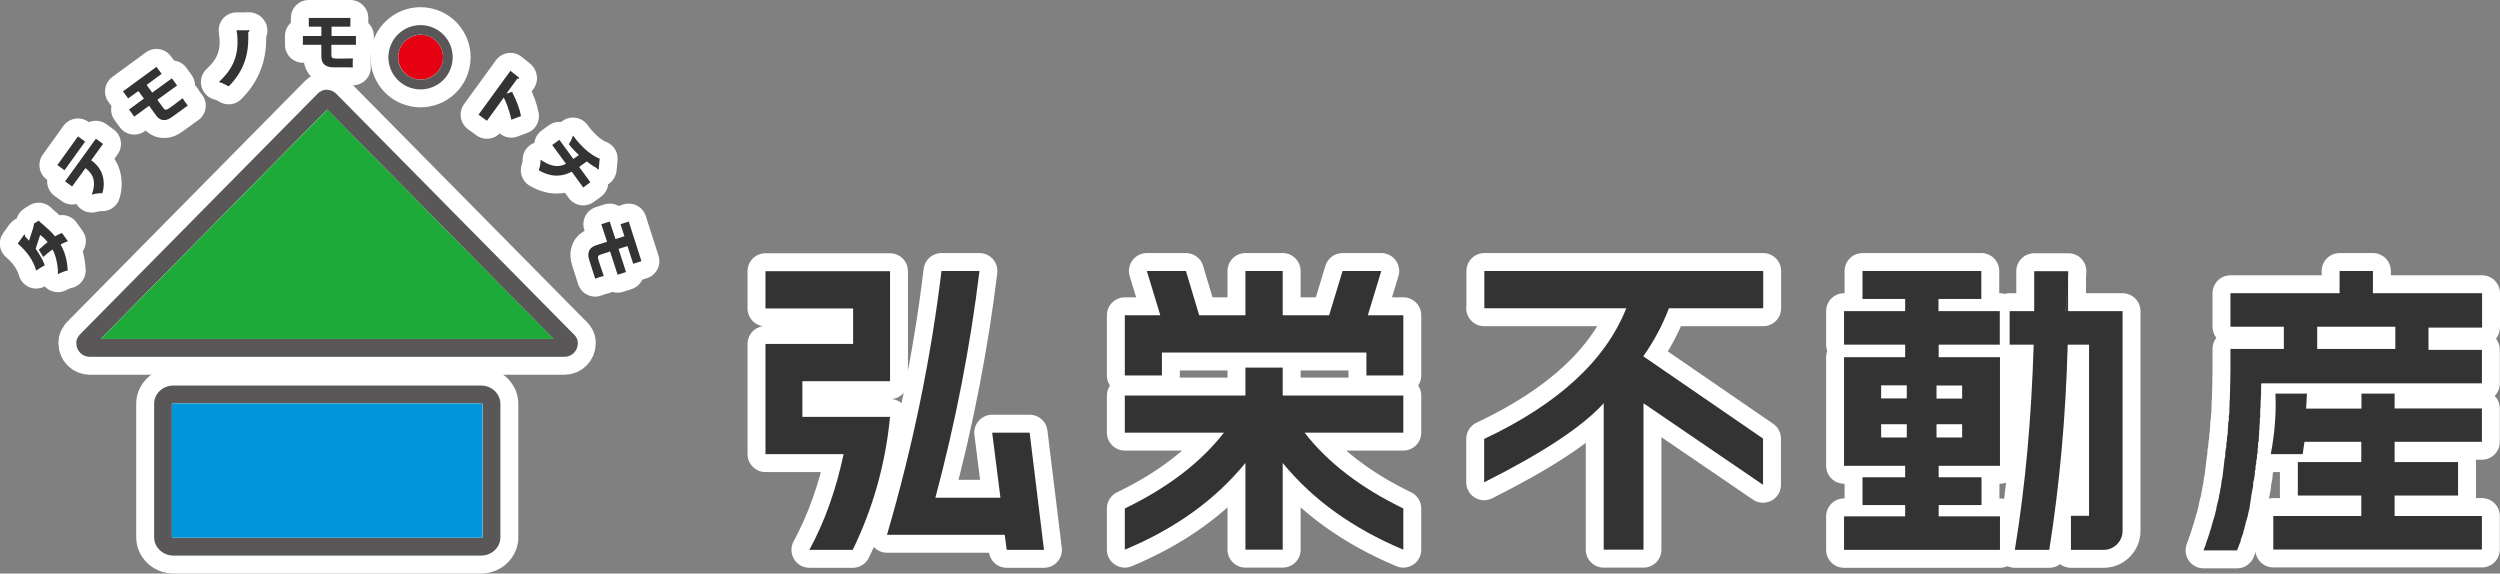 <?xml version="1.0" encoding="UTF-8"?><svg id="_レイヤー_1" xmlns="http://www.w3.org/2000/svg" viewBox="0 0 139.49 32"><rect x="0" y="0" width="139.49" height="32" fill="#808080" stroke="none"/><defs><style>.cls-1,.cls-2,.cls-3,.cls-4,.cls-5,.cls-6{stroke:#fff;stroke-linecap:round;stroke-linejoin:round;stroke-width:2px;}.cls-1,.cls-5,.cls-6,.cls-7,.cls-8,.cls-9{isolation:isolate;}.cls-1,.cls-7{fill:#1eaa39;}.cls-10,.cls-3{fill:#333;}.cls-11,.cls-2{fill:#595757;}.cls-4{fill:none;}.cls-5,.cls-9{fill:#0096dc;}.cls-6,.cls-8{fill:#e50012;}</style></defs><path class="cls-2" d="m26.85,21.51H9.68c-.6,0-1.08.46-1.08,1.02v7.45c0,.56.49,1.02,1.08,1.02h17.16c.6,0,1.08-.46,1.08-1.02v-7.45c0-.56-.49-1.02-1.08-1.02Zm.08,8.47s-.03.02-.08.02H9.68c-.05,0-.08-.02-.09-.03v-7.44s.04-.02.09-.02h17.16c.05,0,.08.02.09.03v5.12s0,2.32,0,2.32Z"/><path class="cls-5" d="m26.85,22.51H9.68c-.05,0-.08.02-.09.02v7.44s.03.03.09.03h17.16c.05,0,.08-.02.08-.02v-7.44s-.03-.03-.08-.03Z"/><path class="cls-6" d="m24.72,3.19c0-.53-.34-1.02-.86-1.19-.66-.21-1.36.15-1.58.8-.21.66.15,1.36.8,1.58.66.21,1.36-.15,1.58-.8.04-.13.06-.26.06-.39Z"/><path class="cls-2" d="m21.76,2.64c-.31.94.21,1.96,1.15,2.26.94.31,1.96-.21,2.26-1.15h0c.31-.94-.21-1.96-1.15-2.26-.94-.31-1.96.21-2.26,1.15Zm1.32,1.74c-.66-.21-1.02-.92-.8-1.58.21-.65.92-1.02,1.58-.8.53.17.86.66.86,1.19,0,.13-.02.26-.06.39-.21.66-.92,1.02-1.58.8Z"/><path class="cls-3" d="m2.18,13.92c.2-.19.34-.3.48-.41-.18-.22-.33-.34-.42-.4l-.25.77c.2.29.39.59.51.92-.26.15-.29.16-.48.3-.16-.57-.52-1.07-1.03-1.51l.33-.46s.04-.05.06-.04c.03,0,.03.04.01.09.09.09.15.16.23.25l.23-.71c.04-.12.04-.18.04-.24l.27-.17c.07.07.08.08.11.11.43.37.59.51.8.77.22-.13.32-.16.39-.19.08.12.26.37.33.46-.12.04-.24.09-.41.18.34.59.38,1.15.4,1.45-.19.04-.38.12-.55.21.02-.47-.12-1.07-.3-1.38-.23.16-.4.32-.52.42l-.25-.42Z"/><path class="cls-3" d="m4.35,7.61l.4.29-1.15,1.6-.4-.29,1.15-1.6Zm-.32,2.8l-.4-.29,1.72-2.38.4.29-.66.91c.3.23.56.51.66.95.03.15.09.48-.04.89-.19-.01-.41.03-.59.08.28-.76.05-1.18-.35-1.48l-.74,1.02Z"/><path class="cls-3" d="m8.49,5.17l1.1-.8.29.4-1.1.8.3.41c.15.2.16.21.57-.09.03-.02.48-.36.54-.41.06.1.2.31.29.41-.97.7-.97.71-1.09.76-.41.17-.62-.12-.72-.26l-.35-.49-.83.61-.29-.4.83-.61-.31-.42-.57.41-.29-.39,1.87-1.37.29.39-.84.62.31.42Z"/><path class="cls-3" d="m13.85,1.68s.06,0,.07.02c.01.04-.05.08-.07.1.03.88-.04,1.97-1.09,3.02-.32-.18-.46-.22-.55-.24.65-.61,1.23-1.4.99-2.89h.64Z"/><path class="cls-3" d="m18.49,2.01h1.37s0,.49,0,.49h-1.37s0,.51,0,.51c0,.25,0,.26.52.26.04,0,.6-.01.68-.01-.01.12-.02.37,0,.5-1.19,0-1.2,0-1.33-.03-.43-.1-.43-.46-.43-.63v-.6s-1.03,0-1.03,0v-.49s1.03,0,1.03,0v-.52s-.7,0-.7,0v-.49s2.32,0,2.32,0v.49s-1.05,0-1.05,0v.52Z"/><path class="cls-3" d="m28.57,5.12c.26.51.44,1,.5,1.36-.26.09-.28.1-.54.2-.03-.15-.12-.61-.42-1.24l-.94,1.3-.47-.34,1.78-2.45.45.36s.05.04.03.07c-.02.03-.06.02-.09,0l-.62.85.32-.11Z"/><path class="cls-3" d="m32.32,9.32l.62.85-.4.29-.64-.88c-.88.47-1.59.06-1.84-.08.11-.31.1-.51.1-.59.35.24.86.52,1.42.23l-.77-1.05.4-.29.78,1.07.31-.22c-.07-.06-.34-.32-.56-.6.11-.18.16-.28.23-.49.58.8,1.17,1.18,1.49,1.29l-.05.55s0,.04-.03.05c-.02.01-.04,0-.06-.02,0-.01-.02-.03-.02-.05-.23-.11-.49-.32-.56-.37l-.42.3Z"/><path class="cls-3" d="m34.51,13.88l.42,1.3-.47.15-.42-1.3-.48.16c-.24.08-.25.08-.09.57.01.04.19.57.22.64-.12.02-.35.1-.48.15-.37-1.14-.37-1.14-.38-1.27-.04-.44.31-.55.47-.61l.57-.18-.32-.98.47-.15.32.98.5-.16-.22-.67.46-.15.71,2.21-.46.15-.32-.99-.5.16Z"/><path class="cls-2" d="m18.25,5c-.2,0-.38.08-.52.22l-13.3,13.47s-.05.07-.07.11c0,.01-.02.02-.02.03l-.03.05c-.03.07-.05.14-.05.22v.06c0,.42.34.75.75.75h26.48c.42,0,.75-.34.75-.75v-.06c0-.07-.02-.15-.05-.21l-.03-.05c-.02-.05-.06-.1-.1-.14l-13.3-13.47c-.14-.14-.33-.22-.52-.22Zm0,1.11c.35.35,11.76,11.91,12.63,12.8H5.62c.88-.89,12.3-12.46,12.63-12.8Z"/><path class="cls-1" d="m5.62,18.91h25.27c-.88-.89-12.28-12.44-12.63-12.8-.33.34-11.76,11.91-12.63,12.8Z"/><path class="cls-3" d="m82.81,17.2h7.93c-1.16,2.92-3.81,5.35-7.93,7.29v2.42c3.27-1.64,5.49-3.11,6.67-4.41v8.17h2.22v-8.17l6.67,4.55v-2.58l-6.68-4.59c.61-.87,1.08-1.76,1.43-2.68h5.26v-2.08h-15.56v2.08Z"/><path class="cls-3" d="m44.77,23.26v-1.99h4.89v-6.14h-6.95v2.08h4.89v1.98h-4.89v6.15h4.36c-.42,1.98-1.05,3.76-1.91,5.34h2.42c1.13-2.33,1.83-4.8,2.08-7.42h-4.89Z"/><path class="cls-3" d="m55.36,24.14l.46,3.63h-3.63c1.13-4.23,1.95-8.45,2.46-12.65h-2.12c-.59,4.89-1.6,9.8-3.04,14.72h6.57l.11.84h2.08l-.8-6.54h-2.09Z"/><polygon class="cls-3" points="77.07 15.12 74.91 15.12 74.16 17.59 71.57 17.59 71.57 15.12 69.49 15.12 69.49 17.59 66.91 17.59 66.17 15.12 63.99 15.12 64.74 17.59 62.76 17.59 62.76 20.95 64.83 20.95 64.83 19.67 76.24 19.67 76.24 20.95 78.3 20.95 78.3 17.59 76.32 17.59 77.07 15.12"/><path class="cls-3" d="m71.57,20.51h-2.08v1.56h-6.73v2.07h5.53c-1.29,1.66-3.13,3.07-5.53,4.23v2.3c2.81-1.17,5.06-2.79,6.73-4.84v4.84h2.08v-4.84c1.67,2.05,3.92,3.66,6.73,4.84v-2.3c-2.4-1.16-4.23-2.58-5.51-4.23h5.51v-2.07h-6.73v-1.56Z"/><path class="cls-10" d="m138.49,18.23v-1.87h-6.09v-1.24h-1.86v1.24h-6.09v1.87h2.98v1.24h-2.98v1.3s-.01.42-.01.42v.21s-.01.21-.01.21v.2s-.01.21-.01.21v.2s-.02.21-.02.21v.2s-.01.2-.01.2v.2s-.03.2-.03.2v.2s-.04.2-.04.2v.18s-.02.2-.02.2v.18s-.04.19-.04.19v.18s-.04.19-.04.19v.18s-.04.18-.04.18l-.02.17v.18s-.04.17-.04.17l-.02.19-.02.17-.02.17-.02.17-.02.16-.02.17-.04.17-.02.16-.02.17-.04.16-.02.16-.04.16-.02.16-.04.16-.04.15-.04.16-.02.15-.04.15-.04.16-.04.15-.05.15-.04.14-.04.15-.04.15-.05.14-.04.15-.05.14-.04.13-.05.14-.05.14-.04.14-.05.12-.05.14h1.87l.04-.1.04-.1.04-.11.04-.1.04-.11.02-.11.04-.11.04-.11.04-.11.02-.11.04-.11.02-.12.04-.11.02-.12.04-.12.03-.12.04-.12.05-.25.04-.14.02-.12.02-.14.02-.14.02-.12.02-.14.02-.15.05-.27.03-.14.02-.15v-.15s.04-.13.04-.13l.05-.3v-.16s.04-.15.04-.15v-.15s.04-.16.04-.16v-.15s.04-.16.04-.16v-.16s.04-.16.04-.16v-.16s.02-.16.02-.16v-.16s.04-.17.04-.17v-.16s.02-.17.02-.17v-.17s.02-.17.02-.17v-.17s.02-.17.02-.17v-.17s.02-.17.02-.17v-.36s.02-.18.02-.18v-.18s.01-.18.01-.18l.02-.37v-.37s.01-.2.01-.2h12.31v-1.87h-2.98v-1.24h2.98Zm-4.84,1.24h-4.36v-1.24h4.36v1.24Z"/><path class="cls-4" d="m138.49,18.23v-1.87h-6.09v-1.24h-1.86v1.24h-6.09v1.87h2.98v1.24h-2.98v1.3s-.01.42-.01.42v.21s-.01.21-.01.21v.2s-.01.21-.01.21v.2s-.02.21-.02.21v.2s-.01.2-.01.2v.2s-.03.2-.03.2v.2s-.04.2-.04.2v.18s-.02.2-.02.2v.18s-.04.19-.04.19v.18s-.04.19-.04.19v.18s-.04.18-.04.18l-.02.17v.18s-.04.17-.04.17l-.02.19-.02.17-.02.17-.02.17-.02.16-.02.17-.04.17-.02.16-.02.17-.04.16-.02.16-.04.16-.02.16-.04.16-.04.15-.04.16-.02.15-.04.15-.04.16-.04.15-.05.15-.04.14-.04.15-.04.15-.05.14-.04.15-.05.14-.04.13-.05.14-.05.14-.04.14-.05.12-.05.14h1.87l.04-.1.04-.1.04-.11.04-.1.04-.11.02-.11.04-.11.04-.11.04-.11.02-.11.04-.11.02-.12.04-.11.02-.12.04-.12.03-.12.04-.12.05-.25.04-.14.02-.12.02-.14.02-.14.02-.12.02-.14.02-.15.05-.27.03-.14.02-.15v-.15s.04-.13.04-.13l.05-.3v-.16s.04-.15.04-.15v-.15s.04-.16.04-.16v-.15s.04-.16.04-.16v-.16s.04-.16.04-.16v-.16s.02-.16.02-.16v-.16s.04-.17.04-.17v-.16s.02-.17.02-.17v-.17s.02-.17.02-.17v-.17s.02-.17.02-.17v-.17s.02-.17.02-.17v-.36s.02-.18.02-.18v-.18s.01-.18.01-.18l.02-.37v-.37s.01-.2.01-.2h12.31v-1.87h-2.98v-1.24h2.98Zm-4.84,1.24h-4.36v-1.24h4.36v1.24Z"/><path class="cls-3" d="m133.62,21.96h-1.86v.84h-3.09l.05-.84h-1.76c.05,1.11-.04,2.23-.26,3.38h1.78c.03-.23.07-.46.1-.69h3.17v1.13h-3.54v1.87h3.54v1.14h-4.91v1.87h11.64v-1.87h-4.87v-1.14h3.54v-1.87h-3.54v-1.13h4.87v-1.86h-4.87v-.84Z"/><path class="cls-3" d="m111.58,19.23v-1.87h-3.42v-.68h2.39v-1.56h-6.63v1.56h2.38v.68h-3.41v1.87h3.41v.7h-3.41v6.06h3.41v.64h-2.38v1.55h2.38v.63h-3.41v1.87h8.7v-1.87h-3.42v-.63h2.39v-1.55h-2.39v-.64h3.42v-6.06h-3.42v-.7h3.42Zm-5.19,5.18h-1.43v-.74h1.43v.74Zm0-2.18h-1.43v-.73h1.43v.73Zm3.09,2.18h-1.43v-.74h1.43v.74Zm0-2.9v.73h-1.43v-.73h1.43Z"/><path class="cls-3" d="m115.4,15.13l-.13,2.23h-.01l.15-2.23h-1.91c0,.7,0,1.45,0,2.23h-1.37v1.87h1.34c-.12,4.05-.46,7.87-1.05,11.45h1.92c.57-3.57.92-7.38,1.03-11.45h1.19v9.55h-1.01v1.9h1.83c.28,0,.54-.11.74-.31.2-.2.31-.46.31-.74v-12.27h-3.04c0-.78,0-1.52,0-2.23Z"/><path class="cls-11" d="m26.85,21.51H9.68c-.6,0-1.08.46-1.08,1.02v7.45c0,.56.49,1.02,1.08,1.02h17.16c.6,0,1.08-.46,1.08-1.02v-7.45c0-.56-.49-1.02-1.08-1.02Zm.08,8.47s-.03.02-.08.02H9.68c-.05,0-.08-.02-.09-.03v-7.44s.04-.02.09-.02h17.16c.05,0,.08.02.09.03v5.12s0,2.32,0,2.32Z"/><path class="cls-9" d="m26.85,22.51H9.68c-.05,0-.08.02-.09.02v7.44s.03.03.09.03h17.16c.05,0,.08-.02.08-.02v-7.44s-.03-.03-.08-.03Z"/><path class="cls-8" d="m24.72,3.19c0-.53-.34-1.02-.86-1.19-.66-.21-1.36.15-1.58.8-.21.66.15,1.36.8,1.58.66.21,1.36-.15,1.58-.8.04-.13.06-.26.06-.39Z"/><path class="cls-11" d="m21.76,2.64c-.31.94.21,1.96,1.15,2.26.94.31,1.96-.21,2.26-1.15h0c.31-.94-.21-1.96-1.15-2.26-.94-.31-1.96.21-2.26,1.15Zm1.32,1.74c-.66-.21-1.02-.92-.8-1.58.21-.65.92-1.02,1.58-.8.53.17.86.66.86,1.19,0,.13-.02.26-.06.39-.21.66-.92,1.02-1.58.8Z"/><path class="cls-10" d="m2.18,13.92c.2-.19.34-.3.48-.41-.18-.22-.33-.34-.42-.4l-.25.77c.2.29.39.59.51.92-.26.15-.29.16-.48.3-.16-.57-.52-1.07-1.03-1.51l.33-.46s.04-.05.06-.04c.03,0,.03.04.01.09.09.09.15.16.23.25l.23-.71c.04-.12.04-.18.04-.24l.27-.17c.07.07.08.08.11.11.43.37.59.51.8.77.22-.13.32-.16.39-.19.08.12.26.37.33.46-.12.04-.24.09-.41.18.34.59.38,1.15.4,1.45-.19.04-.38.12-.55.21.02-.47-.12-1.07-.3-1.38-.23.16-.4.32-.52.42l-.25-.42Z"/><path class="cls-10" d="m4.35,7.61l.4.29-1.15,1.6-.4-.29,1.15-1.6Zm-.32,2.8l-.4-.29,1.72-2.38.4.29-.66.91c.3.23.56.51.66.95.03.15.09.48-.04.89-.19-.01-.41.03-.59.08.28-.76.05-1.18-.35-1.48l-.74,1.02Z"/><path class="cls-10" d="m8.49,5.17l1.1-.8.29.4-1.1.8.3.41c.15.2.16.21.57-.09.03-.02.48-.36.54-.41.06.1.2.31.29.41-.97.7-.97.71-1.09.76-.41.17-.62-.12-.72-.26l-.35-.49-.83.61-.29-.4.83-.61-.31-.42-.57.41-.29-.39,1.87-1.37.29.39-.84.62.31.42Z"/><path class="cls-10" d="m13.85,1.68s.06,0,.07.02c.01.04-.05.08-.07.1.03.88-.04,1.97-1.09,3.02-.32-.18-.46-.22-.55-.24.65-.61,1.23-1.4.99-2.89h.64Z"/><path class="cls-10" d="m18.49,2.01h1.37s0,.49,0,.49h-1.37s0,.51,0,.51c0,.25,0,.26.52.26.04,0,.6-.01.68-.01-.01.12-.02.37,0,.5-1.19,0-1.2,0-1.33-.03-.43-.1-.43-.46-.43-.63v-.6s-1.03,0-1.03,0v-.49s1.03,0,1.03,0v-.52s-.7,0-.7,0v-.49s2.32,0,2.32,0v.49s-1.05,0-1.05,0v.52Z"/><path class="cls-10" d="m28.57,5.12c.26.51.44,1,.5,1.36-.26.09-.28.1-.54.2-.03-.15-.12-.61-.42-1.24l-.94,1.3-.47-.34,1.78-2.45.45.36s.05.04.03.07c-.02.03-.06.02-.09,0l-.62.85.32-.11Z"/><path class="cls-10" d="m32.32,9.32l.62.85-.4.29-.64-.88c-.88.47-1.59.06-1.84-.08.11-.31.1-.51.1-.59.35.24.86.52,1.42.23l-.77-1.05.4-.29.78,1.07.31-.22c-.07-.06-.34-.32-.56-.6.11-.18.16-.28.23-.49.58.8,1.17,1.18,1.49,1.29l-.05.55s0,.04-.03.05c-.02.01-.04,0-.06-.02,0-.01-.02-.03-.02-.05-.23-.11-.49-.32-.56-.37l-.42.3Z"/><path class="cls-10" d="m34.51,13.88l.42,1.3-.47.15-.42-1.3-.48.16c-.24.08-.25.08-.09.57.01.04.19.57.22.64-.12.02-.35.1-.48.15-.37-1.14-.37-1.14-.38-1.27-.04-.44.31-.55.47-.61l.57-.18-.32-.98.47-.15.32.98.5-.16-.22-.67.46-.15.71,2.21-.46.15-.32-.99-.5.16Z"/><path class="cls-11" d="m18.25,5c-.2,0-.38.08-.52.22l-13.3,13.47s-.05.07-.07.11c0,.01-.02.02-.02.03l-.03.05c-.03.07-.05.14-.05.22v.06c0,.42.34.75.75.75h26.48c.42,0,.75-.34.75-.75v-.06c0-.07-.02-.15-.05-.21l-.03-.05c-.02-.05-.06-.1-.1-.14l-13.3-13.47c-.14-.14-.33-.22-.52-.22Zm0,1.11c.35.35,11.76,11.91,12.63,12.8H5.62c.88-.89,12.3-12.46,12.63-12.8Z"/><path class="cls-7" d="m5.62,18.91h25.27c-.88-.89-12.28-12.44-12.63-12.8-.33.34-11.76,11.91-12.63,12.8Z"/><path class="cls-10" d="m82.81,17.2h7.93c-1.16,2.92-3.81,5.35-7.93,7.29v2.42c3.27-1.64,5.49-3.11,6.67-4.41v8.17h2.22v-8.17l6.67,4.55v-2.58l-6.68-4.59c.61-.87,1.08-1.76,1.43-2.68h5.26v-2.08h-15.56v2.08Z"/><path class="cls-10" d="m44.77,23.26v-1.99h4.89v-6.14h-6.95v2.08h4.89v1.98h-4.89v6.15h4.36c-.42,1.98-1.05,3.76-1.91,5.34h2.42c1.13-2.33,1.83-4.8,2.08-7.42h-4.89Z"/><path class="cls-10" d="m55.36,24.14l.46,3.63h-3.63c1.13-4.23,1.95-8.45,2.46-12.65h-2.12c-.59,4.89-1.6,9.8-3.04,14.72h6.57l.11.84h2.08l-.8-6.54h-2.09Z"/><polygon class="cls-10" points="77.07 15.12 74.91 15.12 74.16 17.59 71.57 17.59 71.57 15.12 69.49 15.12 69.49 17.59 66.91 17.59 66.17 15.12 63.99 15.12 64.74 17.59 62.76 17.59 62.76 20.95 64.83 20.95 64.83 19.67 76.24 19.67 76.24 20.95 78.3 20.95 78.3 17.59 76.32 17.59 77.07 15.12"/><path class="cls-10" d="m71.57,20.51h-2.08v1.56h-6.73v2.07h5.53c-1.29,1.66-3.13,3.07-5.53,4.23v2.3c2.81-1.17,5.06-2.79,6.73-4.84v4.84h2.08v-4.84c1.67,2.05,3.92,3.66,6.73,4.84v-2.3c-2.4-1.16-4.23-2.58-5.51-4.23h5.51v-2.07h-6.73v-1.56Z"/><path class="cls-10" d="m138.49,18.23v-1.87h-6.09v-1.24h-1.86v1.24h-6.09v1.87h2.98v1.24h-2.98v1.3s-.01.42-.01.42v.21s-.01.21-.01.21v.2s-.01.21-.01.21v.2s-.02.21-.02.21v.2s-.01.2-.01.2v.2s-.03.2-.03.2v.2s-.04.2-.04.2v.18s-.02.2-.02.2v.18s-.04.19-.04.19v.18s-.04.19-.04.19v.18s-.04.18-.04.18l-.02.17v.18s-.04.17-.04.17l-.02.19-.02.17-.02.17-.02.17-.02.16-.02.17-.04.17-.02.16-.02.17-.04.16-.02.16-.04.16-.02.16-.04.16-.04.15-.04.16-.02.15-.04.15-.04.16-.04.15-.05.15-.04.14-.04.15-.04.15-.05.14-.04.15-.05.14-.04.13-.05.14-.05.14-.04.14-.05.12-.05.14h1.87l.04-.1.04-.1.04-.11.04-.1.04-.11.02-.11.04-.11.04-.11.04-.11.02-.11.04-.11.02-.12.04-.11.02-.12.04-.12.03-.12.04-.12.05-.25.04-.14.02-.12.02-.14.02-.14.02-.12.02-.14.02-.15.05-.27.03-.14.02-.15v-.15s.04-.13.04-.13l.05-.3v-.16s.04-.15.04-.15v-.15s.04-.16.04-.16v-.15s.04-.16.04-.16v-.16s.04-.16.04-.16v-.16s.02-.16.02-.16v-.16s.04-.17.04-.17v-.16s.02-.17.02-.17v-.17s.02-.17.02-.17v-.17s.02-.17.02-.17v-.17s.02-.17.02-.17v-.36s.02-.18.02-.18v-.18s.01-.18.01-.18l.02-.37v-.37s.01-.2.01-.2h12.31v-1.87h-2.98v-1.24h2.98Zm-4.84,1.24h-4.36v-1.24h4.36v1.24Z"/><path class="cls-10" d="m133.62,21.96h-1.86v.84h-3.09l.05-.84h-1.76c.05,1.11-.04,2.23-.26,3.38h1.78c.03-.23.07-.46.1-.69h3.17v1.13h-3.54v1.87h3.54v1.14h-4.91v1.87h11.64v-1.87h-4.87v-1.14h3.54v-1.87h-3.54v-1.13h4.87v-1.86h-4.87v-.84Z"/><path class="cls-10" d="m111.58,19.23v-1.87h-3.42v-.68h2.39v-1.56h-6.63v1.56h2.38v.68h-3.41v1.87h3.41v.7h-3.41v6.06h3.41v.64h-2.38v1.55h2.38v.63h-3.41v1.87h8.7v-1.87h-3.42v-.63h2.39v-1.55h-2.39v-.64h3.42v-6.06h-3.42v-.7h3.42Zm-5.19,5.18h-1.43v-.74h1.43v.74Zm0-2.18h-1.43v-.73h1.43v.73Zm3.09,2.18h-1.43v-.74h1.43v.74Zm0-2.9v.73h-1.43v-.73h1.43Z"/><path class="cls-10" d="m115.4,15.13l-.13,2.23h-.01l.15-2.23h-1.91c0,.7,0,1.45,0,2.23h-1.37v1.87h1.34c-.12,4.05-.46,7.87-1.05,11.45h1.92c.57-3.57.92-7.38,1.03-11.45h1.19v9.55h-1.01v1.9h1.83c.28,0,.54-.11.74-.31.2-.2.31-.46.31-.74v-12.27h-3.04c0-.78,0-1.52,0-2.23Z"/></svg>